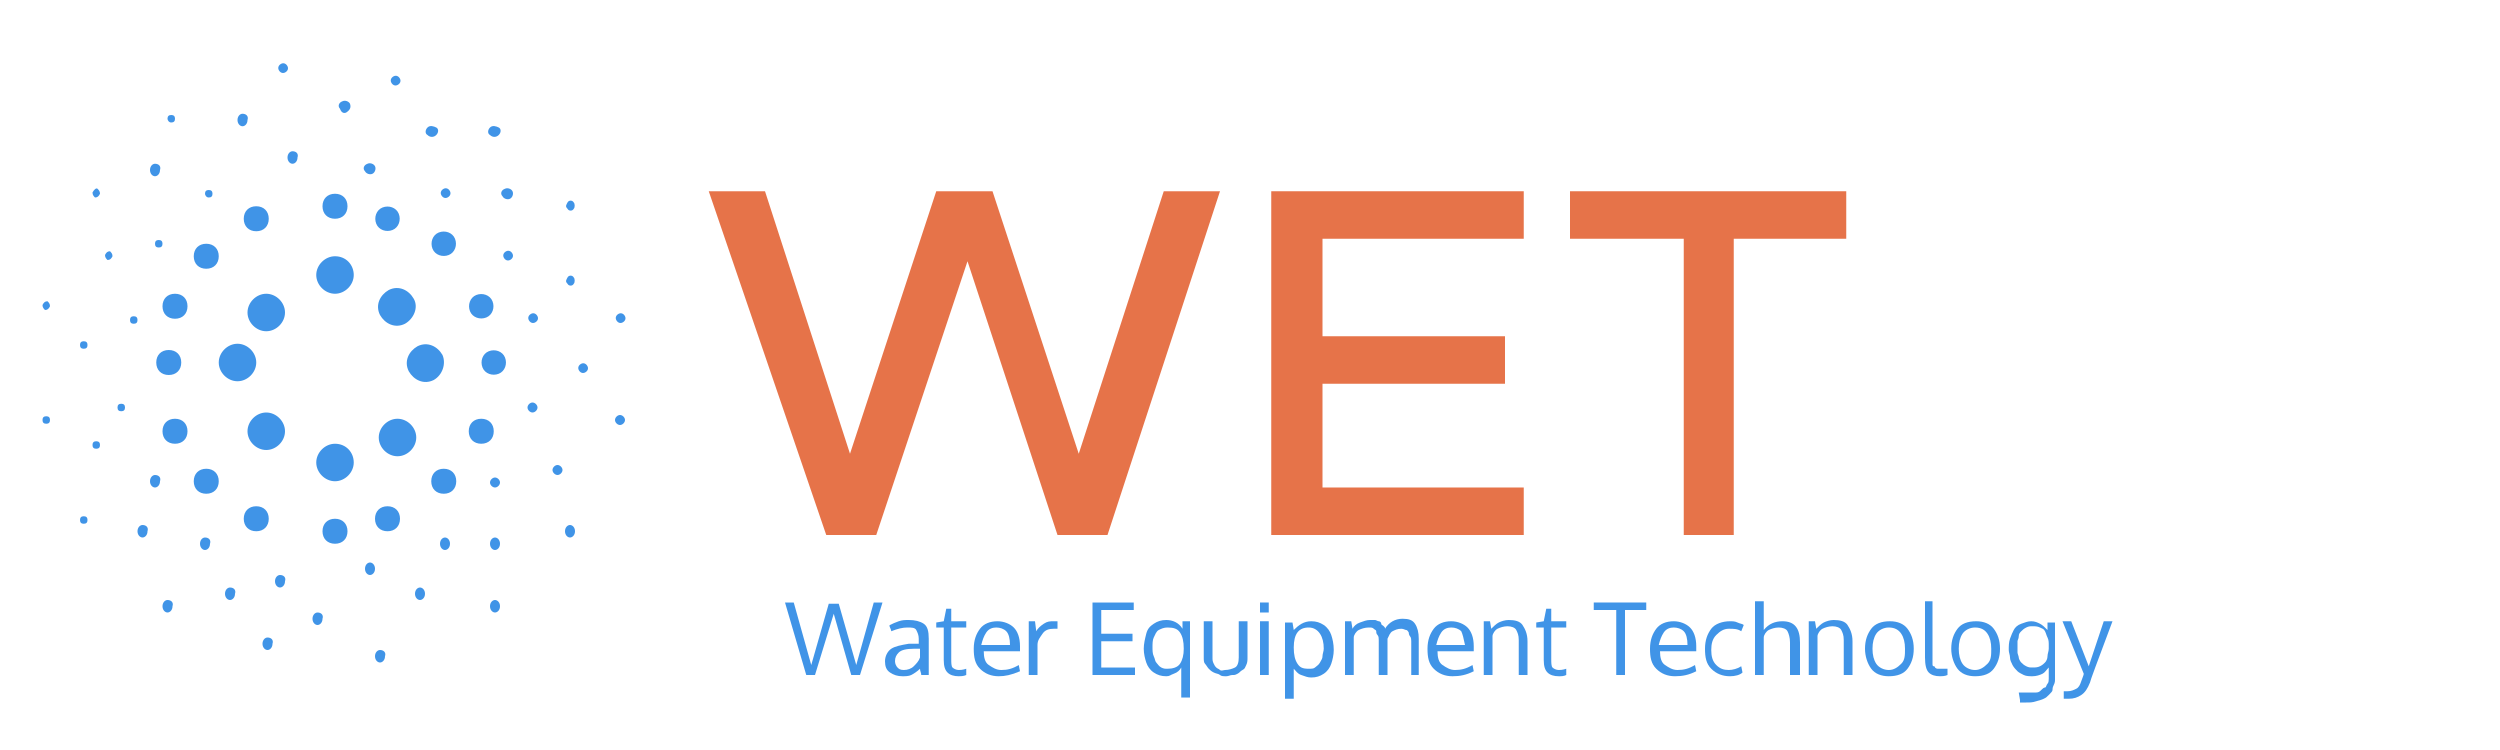 <?xml version="1.0" encoding="utf-8"?>
<!-- Generator: Adobe Illustrator 24.3.0, SVG Export Plug-In . SVG Version: 6.00 Build 0)  -->
<svg version="1.1" id="Layer_1" xmlns="http://www.w3.org/2000/svg" xmlns:xlink="http://www.w3.org/1999/xlink" x="0px" y="0px"
	 viewBox="0 0 200 60" style="enable-background:new 0 0 200 60;" xml:space="preserve">
<style type="text/css">
	.st0{fill:#E67349;}
	.st1{fill:#4094E7;}
</style>
<g>
	<path class="st0" d="M56.7,15.3h4.5l6.8,21l6.9-21h4.5l6.9,21l6.8-21h4.5l-9,27.5h-4l-7.2-21.9l-7.3,21.9h-4L56.7,15.3z"/>
	<path class="st0" d="M105.8,19.1v7.8h14.6v3.8h-14.6V39h16.1v3.8h-20.2V15.3h20.2v3.8H105.8z"/>
	<path class="st0" d="M134.6,19.1h-9v-3.8h22.1v3.8h-9v23.7h-4V19.1H134.6z"/>
</g>
<path class="st1" d="M27.8,16.5c0,0.6-0.4,1-1,1s-1-0.4-1-1s0.4-1,1-1S27.8,15.9,27.8,16.5z M26.8,20.5c-0.8,0-1.5,0.7-1.5,1.5
	s0.7,1.5,1.5,1.5s1.5-0.7,1.5-1.5S27.7,20.5,26.8,20.5z M20.5,16.5c-0.6,0-1,0.4-1,1s0.4,1,1,1s1-0.4,1-1S21.1,16.5,20.5,16.5z
	 M16.5,19.5c-0.6,0-1,0.4-1,1s0.4,1,1,1s1-0.4,1-1S17.1,19.5,16.5,19.5z M21.3,23.5c-0.8,0-1.5,0.7-1.5,1.5s0.7,1.5,1.5,1.5
	s1.5-0.7,1.5-1.5S22.1,23.5,21.3,23.5z M14,23.5c-0.6,0-1,0.4-1,1s0.4,1,1,1s1-0.4,1-1S14.6,23.5,14,23.5z M13.5,28
	c-0.6,0-1,0.4-1,1s0.4,1,1,1s1-0.4,1-1S14.1,28,13.5,28z M19,27.5c-0.8,0-1.5,0.7-1.5,1.5s0.7,1.5,1.5,1.5s1.5-0.7,1.5-1.5
	S19.8,27.5,19,27.5z M14,33.5c-0.6,0-1,0.4-1,1s0.4,1,1,1s1-0.4,1-1S14.6,33.5,14,33.5z M16.5,37.5c-0.6,0-1,0.4-1,1s0.4,1,1,1
	s1-0.4,1-1S17.1,37.5,16.5,37.5z M21.3,33c-0.8,0-1.5,0.7-1.5,1.5s0.7,1.5,1.5,1.5s1.5-0.7,1.5-1.5S22.1,33,21.3,33z M20.5,40.5
	c-0.6,0-1,0.4-1,1s0.4,1,1,1s1-0.4,1-1S21.1,40.5,20.5,40.5z M26.8,41.5c-0.6,0-1,0.4-1,1s0.4,1,1,1s1-0.4,1-1S27.4,41.5,26.8,41.5z
	 M26.8,35.5c-0.8,0-1.5,0.7-1.5,1.5s0.7,1.5,1.5,1.5s1.5-0.7,1.5-1.5S27.7,35.5,26.8,35.5z M31,40.5c-0.6,0-1,0.4-1,1s0.4,1,1,1
	s1-0.4,1-1S31.6,40.5,31,40.5z M35.5,37.5c-0.6,0-1,0.4-1,1s0.4,1,1,1s1-0.4,1-1S36.1,37.5,35.5,37.5z M31.8,33.5
	c-0.8,0-1.5,0.7-1.5,1.5s0.7,1.5,1.5,1.5s1.5-0.7,1.5-1.5S32.6,33.5,31.8,33.5z M38.5,33.5c-0.6,0-1,0.4-1,1s0.4,1,1,1s1-0.4,1-1
	S39.1,33.5,38.5,33.5z M40.4,28.6c-0.2-0.5-0.8-0.7-1.3-0.5s-0.7,0.8-0.5,1.3s0.8,0.7,1.3,0.5C40.4,29.7,40.6,29.1,40.4,28.6z
	 M35.4,28.4c-0.4-0.7-1.2-1.1-2-0.7c-0.7,0.4-1.1,1.2-0.7,2c0.4,0.7,1.2,1.1,2,0.7C35.4,30,35.7,29.1,35.4,28.4z M39.4,24.1
	c-0.2-0.5-0.8-0.7-1.3-0.5s-0.7,0.8-0.5,1.3s0.8,0.7,1.3,0.5C39.4,25.2,39.6,24.6,39.4,24.1z M36.4,19.1c-0.2-0.5-0.8-0.7-1.3-0.5
	s-0.7,0.8-0.5,1.3s0.8,0.7,1.3,0.5C36.4,20.2,36.6,19.6,36.4,19.1z M33.1,23.9c-0.4-0.7-1.2-1.1-2-0.7c-0.7,0.4-1.1,1.2-0.7,2
	c0.4,0.7,1.2,1.1,2,0.7C33.1,25.5,33.5,24.6,33.1,23.9z M31.9,17.1c-0.2-0.5-0.8-0.7-1.3-0.5s-0.7,0.8-0.5,1.3s0.8,0.7,1.3,0.5
	C31.9,18.2,32.1,17.6,31.9,17.1z M12.4,13.1c-0.2,0-0.4,0.2-0.4,0.5s0.2,0.5,0.4,0.5s0.4-0.2,0.4-0.5C12.9,13.3,12.7,13.1,12.4,13.1
	z M23.4,12.1c-0.2,0-0.4,0.2-0.4,0.5s0.2,0.5,0.4,0.5s0.4-0.2,0.4-0.5C23.9,12.3,23.7,12.1,23.4,12.1z M19.4,9.1
	c-0.2,0-0.4,0.2-0.4,0.5s0.2,0.5,0.4,0.5s0.4-0.2,0.4-0.5C19.9,9.3,19.7,9.1,19.4,9.1z M8.6,20.8c0.2,0,0.3-0.1,0.4-0.3
	c0-0.2-0.1-0.3-0.2-0.4c-0.2,0-0.3,0.1-0.4,0.3C8.4,20.6,8.5,20.7,8.6,20.8z M3.6,24.8c0.2,0,0.3-0.1,0.4-0.3c0-0.2-0.1-0.3-0.2-0.4
	c-0.2,0-0.3,0.1-0.4,0.3C3.4,24.6,3.5,24.7,3.6,24.8z M7.6,15.8c0.2,0,0.3-0.1,0.4-0.3c0-0.2-0.1-0.3-0.2-0.4s-0.3,0.1-0.4,0.3
	C7.4,15.6,7.5,15.7,7.6,15.8z M16.7,15.8c0.2,0,0.3-0.1,0.3-0.3s-0.1-0.3-0.3-0.3c-0.2,0-0.3,0.1-0.3,0.3
	C16.4,15.6,16.5,15.8,16.7,15.8z M13.7,9.8c0.2,0,0.3-0.1,0.3-0.3s-0.1-0.3-0.3-0.3s-0.3,0.1-0.3,0.3C13.4,9.6,13.5,9.8,13.7,9.8z
	 M12.7,19.8c0.2,0,0.3-0.1,0.3-0.3s-0.1-0.3-0.3-0.3s-0.3,0.1-0.3,0.3S12.5,19.8,12.7,19.8z M6.7,41.9c0.2,0,0.3-0.1,0.3-0.3
	s-0.1-0.3-0.3-0.3s-0.3,0.1-0.3,0.3S6.5,41.9,6.7,41.9z M3.7,33.9c0.2,0,0.3-0.1,0.3-0.3s-0.1-0.3-0.3-0.3s-0.3,0.1-0.3,0.3
	S3.5,33.9,3.7,33.9z M7.7,35.9c0.2,0,0.3-0.1,0.3-0.3s-0.1-0.3-0.3-0.3s-0.3,0.1-0.3,0.3S7.5,35.9,7.7,35.9z M10.7,25.9
	c0.2,0,0.3-0.1,0.3-0.3s-0.1-0.3-0.3-0.3s-0.3,0.1-0.3,0.3S10.5,25.9,10.7,25.9z M6.7,27.9c0.2,0,0.3-0.1,0.3-0.3s-0.1-0.3-0.3-0.3
	s-0.3,0.1-0.3,0.3S6.5,27.9,6.7,27.9z M9.7,32.9c0.2,0,0.3-0.1,0.3-0.3s-0.1-0.3-0.3-0.3s-0.3,0.1-0.3,0.3S9.5,32.9,9.7,32.9z
	 M18.4,47c-0.2,0-0.4,0.2-0.4,0.5s0.2,0.5,0.4,0.5s0.4-0.2,0.4-0.5C18.9,47.2,18.7,47,18.4,47z M21.4,51c-0.2,0-0.4,0.2-0.4,0.5
	s0.2,0.5,0.4,0.5s0.4-0.2,0.4-0.5C21.9,51.2,21.7,51,21.4,51z M22.4,46c-0.2,0-0.4,0.2-0.4,0.5s0.2,0.5,0.4,0.5s0.4-0.2,0.4-0.5
	C22.9,46.2,22.7,46,22.4,46z M25.4,49c-0.2,0-0.4,0.2-0.4,0.5s0.2,0.5,0.4,0.5s0.4-0.2,0.4-0.5C25.9,49.2,25.7,49,25.4,49z M30.4,52
	c-0.2,0-0.4,0.2-0.4,0.5s0.2,0.5,0.4,0.5s0.4-0.2,0.4-0.5C30.9,52.2,30.7,52,30.4,52z M16.4,43c-0.2,0-0.4,0.2-0.4,0.5
	s0.2,0.5,0.4,0.5s0.4-0.2,0.4-0.5C16.9,43.2,16.7,43,16.4,43z M12.4,38c-0.2,0-0.4,0.2-0.4,0.5s0.2,0.5,0.4,0.5s0.4-0.2,0.4-0.5
	C12.9,38.2,12.7,38,12.4,38z M11.4,42c-0.2,0-0.4,0.2-0.4,0.5s0.2,0.5,0.4,0.5s0.4-0.2,0.4-0.5C11.9,42.2,11.7,42,11.4,42z M13.4,48
	c-0.2,0-0.4,0.2-0.4,0.5s0.2,0.5,0.4,0.5s0.4-0.2,0.4-0.5C13.9,48.2,13.7,48,13.4,48z M33.6,47c-0.2,0-0.4,0.2-0.4,0.5
	s0.2,0.5,0.4,0.5s0.4-0.2,0.4-0.5S33.8,47,33.6,47z M29.6,45c-0.2,0-0.4,0.2-0.4,0.5s0.2,0.5,0.4,0.5s0.4-0.2,0.4-0.5
	S29.8,45,29.6,45z M39.6,48c-0.2,0-0.4,0.2-0.4,0.5s0.2,0.5,0.4,0.5s0.4-0.2,0.4-0.5S39.8,48,39.6,48z M35.6,43
	c-0.2,0-0.4,0.2-0.4,0.5s0.2,0.5,0.4,0.5s0.4-0.2,0.4-0.5S35.8,43,35.6,43z M39.6,43c-0.2,0-0.4,0.2-0.4,0.5s0.2,0.5,0.4,0.5
	s0.4-0.2,0.4-0.5S39.8,43,39.6,43z M45.6,42c-0.2,0-0.4,0.2-0.4,0.5s0.2,0.5,0.4,0.5s0.4-0.2,0.4-0.5S45.8,42,45.6,42z M42.6,32.2
	c-0.2,0-0.4,0.2-0.4,0.4s0.2,0.4,0.4,0.4s0.4-0.2,0.4-0.4S42.8,32.2,42.6,32.2z M49.6,33.2c-0.2,0-0.4,0.2-0.4,0.4s0.2,0.4,0.4,0.4
	s0.4-0.2,0.4-0.4S49.8,33.2,49.6,33.2z M44.6,37.2c-0.2,0-0.4,0.2-0.4,0.4s0.2,0.4,0.4,0.4s0.4-0.2,0.4-0.4S44.8,37.2,44.6,37.2z
	 M39.6,38.2c-0.2,0-0.4,0.2-0.4,0.4s0.2,0.4,0.4,0.4s0.4-0.2,0.4-0.4S39.8,38.2,39.6,38.2z M43,25.3c-0.1-0.2-0.3-0.3-0.5-0.2
	c-0.2,0.1-0.3,0.3-0.2,0.5s0.3,0.3,0.5,0.2S43.1,25.5,43,25.3z M45.4,22.7c0.1,0.2,0.4,0.2,0.5,0c0.1-0.1,0.1-0.4,0-0.5
	c-0.1-0.2-0.4-0.2-0.5,0S45.2,22.5,45.4,22.7z M45.4,16.7c0.1,0.2,0.4,0.2,0.5,0c0.1-0.1,0.1-0.4,0-0.5c-0.1-0.2-0.4-0.2-0.5,0
	S45.2,16.5,45.4,16.7z M50,25.3c-0.1-0.2-0.3-0.3-0.5-0.2c-0.2,0.1-0.3,0.3-0.2,0.5s0.3,0.3,0.5,0.2S50.1,25.5,50,25.3z M47,29.3
	c-0.1-0.2-0.3-0.3-0.5-0.2c-0.2,0.1-0.3,0.3-0.2,0.5s0.3,0.3,0.5,0.2S47.1,29.5,47,29.3z M41,20.3c-0.1-0.2-0.3-0.3-0.5-0.2
	c-0.2,0.1-0.3,0.3-0.2,0.5s0.3,0.3,0.5,0.2S41.1,20.5,41,20.3z M36,15.3c-0.1-0.2-0.3-0.3-0.5-0.2s-0.3,0.3-0.2,0.5s0.3,0.3,0.5,0.2
	S36.1,15.5,36,15.3z M23,5.3c-0.1-0.2-0.3-0.3-0.5-0.2c-0.2,0.1-0.3,0.3-0.2,0.5s0.3,0.3,0.5,0.2S23.1,5.5,23,5.3z M32,6.3
	c-0.1-0.2-0.3-0.3-0.5-0.2c-0.2,0.1-0.3,0.3-0.2,0.5s0.3,0.3,0.5,0.2S32.1,6.5,32,6.3z M34.2,10.2c-0.2,0.2-0.2,0.5,0,0.6
	c0.2,0.2,0.5,0.2,0.7,0s0.2-0.5,0-0.6S34.4,10,34.2,10.2z M39.2,10.2c-0.2,0.2-0.2,0.5,0,0.6c0.2,0.2,0.5,0.2,0.7,0s0.2-0.5,0-0.6
	S39.4,10,39.2,10.2z M27.2,8.7C27.3,9,27.5,9.1,27.7,9C28,8.8,28.1,8.6,28,8.3c-0.1-0.2-0.4-0.3-0.6-0.2C27.1,8.2,27,8.5,27.2,8.7z
	 M29.2,13.7c0.1,0.2,0.4,0.3,0.6,0.2s0.3-0.4,0.2-0.6c-0.1-0.2-0.4-0.3-0.6-0.2C29.1,13.2,29,13.5,29.2,13.7z M40.2,15.7
	c0.1,0.2,0.4,0.3,0.6,0.2s0.3-0.4,0.2-0.6c-0.1-0.2-0.4-0.3-0.6-0.2C40.1,15.2,40,15.5,40.2,15.7z"/>
<g>
	<path class="st1" d="M64.5,54l-1.7-5.8h0.7l1.4,5l1.4-4.9h0.8l1.4,4.9l1.4-5h0.7L68.8,54h-0.7l-1.4-4.9L65.2,54H64.5z"/>
	<path class="st1" d="M73.7,54c0-0.2-0.1-0.3-0.1-0.5c-0.2,0.2-0.5,0.4-0.7,0.5s-0.5,0.1-0.7,0.1c-0.4,0-0.7-0.1-1-0.3
		s-0.4-0.5-0.4-0.9s0.2-0.8,0.5-1s0.8-0.3,1.4-0.4c0.1,0,0.2,0,0.4,0s0.3,0,0.4,0v-0.4c0-0.3-0.1-0.5-0.2-0.7s-0.4-0.2-0.7-0.2
		c-0.4,0-0.8,0.1-1.3,0.3c0,0,0-0.1-0.1-0.3s0-0.2,0-0.2c0.2-0.1,0.4-0.2,0.7-0.3s0.5-0.1,0.8-0.1c0.5,0,0.9,0.1,1.2,0.3
		s0.4,0.6,0.4,1.2V54H73.7z M72.3,53.6c0.3,0,0.6-0.1,0.8-0.3s0.4-0.4,0.5-0.7v-0.7c0,0-0.1,0-0.2,0s-0.2,0-0.3,0
		c-0.6,0-1,0.1-1.2,0.3s-0.3,0.4-0.3,0.7c0,0.2,0.1,0.4,0.2,0.5S72,53.6,72.3,53.6z"/>
	<path class="st1" d="M76.7,54.1c-0.4,0-0.7-0.1-0.9-0.3s-0.3-0.5-0.3-1v-2.6h-0.6v-0.4l0.6-0.1l0.2-1h0.4v1h1.2v0.5h-1.2v2.5
		c0,0.3,0,0.6,0.1,0.7s0.3,0.2,0.5,0.2c0.1,0,0.3,0,0.6-0.1V54C77.1,54.1,76.8,54.1,76.7,54.1z"/>
	<path class="st1" d="M79.9,54.1c-0.6,0-1.1-0.2-1.5-0.6s-0.5-0.9-0.5-1.6c0-0.7,0.2-1.2,0.5-1.6s0.8-0.6,1.4-0.6
		c0.5,0,1,0.2,1.3,0.5s0.5,0.8,0.5,1.5c0,0,0,0.1,0,0.2s0,0.1,0,0.2h-2.9c0,0.5,0.1,0.9,0.4,1.1s0.6,0.4,1,0.4
		c0.5,0,0.9-0.1,1.4-0.4l0.1,0.5C80.9,54,80.4,54.1,79.9,54.1z M80.5,50.5c-0.2-0.2-0.5-0.3-0.8-0.3s-0.6,0.1-0.8,0.4
		s-0.3,0.6-0.4,1h2.3C80.8,51.1,80.7,50.7,80.5,50.5z"/>
	<path class="st1" d="M84.3,49.7c0.1,0,0.2,0,0.3,0v0.6c-0.1,0-0.2,0-0.3,0c-0.4,0-0.7,0.1-0.9,0.4S83,51.2,83,51.6V54h-0.7
		c0-2.6,0-4.1,0-4.3h0.5l0.1,0.8c0.1-0.2,0.3-0.4,0.6-0.6S84,49.7,84.3,49.7z"/>
	<path class="st1" d="M87.4,54v-5.8h3.3v0.6h-2.6v1.9h2.5v0.6h-2.5v2.1h2.7V54C90.8,54,87.4,54,87.4,54z"/>
	<path class="st1" d="M93.3,54.1c-0.4,0-0.7-0.1-1-0.3s-0.5-0.5-0.6-0.8s-0.2-0.7-0.2-1.1c0-0.4,0.1-0.8,0.2-1.2s0.3-0.6,0.6-0.8
		s0.6-0.3,1-0.3c0.5,0,1,0.2,1.3,0.7v-0.6h0.6v6.1h-0.7V54c0-0.2,0-0.4,0-0.6c-0.1,0.2-0.3,0.4-0.6,0.5S93.6,54.1,93.3,54.1z
		 M93.4,53.5c0.4,0,0.8-0.1,1-0.4s0.3-0.7,0.3-1.2c0-0.6-0.1-1-0.3-1.3s-0.5-0.4-1-0.4c-0.3,0-0.5,0.1-0.7,0.2s-0.3,0.4-0.4,0.6
		s-0.1,0.5-0.1,0.8c0,0.2,0,0.5,0.1,0.7s0.1,0.4,0.2,0.5s0.2,0.3,0.4,0.4S93.2,53.5,93.4,53.5z"/>
	<path class="st1" d="M96.3,52.6v-2.9H97v2.9c0,0.2,0,0.3,0.1,0.5s0.1,0.2,0.2,0.3s0.2,0.1,0.3,0.2s0.3,0,0.4,0
		c0.3,0,0.6-0.1,0.8-0.2s0.3-0.4,0.3-0.8v-2.9h0.7v2.9c0,0.2,0,0.4-0.1,0.6s-0.1,0.3-0.3,0.4s-0.2,0.2-0.4,0.3S98.8,54,98.6,54
		s-0.3,0.1-0.5,0.1s-0.4,0-0.5-0.1s-0.3-0.1-0.5-0.2s-0.3-0.2-0.4-0.3s-0.2-0.3-0.3-0.4S96.3,52.8,96.3,52.6z"/>
	<path class="st1" d="M101.5,48.2V49h-0.7v-0.8H101.5z M101.5,49.7V54h-0.7v-4.3H101.5z"/>
	<path class="st1" d="M102.8,55.9v-6.1h0.6l0.1,0.6c0.4-0.4,0.8-0.7,1.4-0.7c0.4,0,0.7,0.1,1,0.3s0.5,0.5,0.6,0.8s0.2,0.7,0.2,1.2
		c0,0.4-0.1,0.8-0.2,1.1s-0.3,0.6-0.6,0.8s-0.6,0.3-1,0.3c-0.3,0-0.5-0.1-0.8-0.2s-0.4-0.3-0.6-0.5c0,0.3,0,0.6,0,0.8v1.6
		L102.8,55.9z M104.7,53.5c0.2,0,0.4,0,0.5-0.1s0.3-0.2,0.4-0.4s0.2-0.3,0.2-0.5s0.1-0.4,0.1-0.6c0-0.5-0.1-0.9-0.3-1.2
		s-0.5-0.5-0.9-0.5c-0.8,0-1.2,0.5-1.2,1.6c0,0.6,0.1,1,0.3,1.3S104.2,53.5,104.7,53.5z"/>
	<path class="st1" d="M112.9,54v-2.2c0-0.2,0-0.4,0-0.5s0-0.3-0.1-0.4s-0.1-0.3-0.1-0.3s-0.1-0.2-0.2-0.2s-0.2-0.1-0.4-0.1
		c-0.3,0-0.5,0.1-0.7,0.2s-0.3,0.4-0.4,0.6c0,0.2,0,0.4,0,0.6V54h-0.7v-2.3c0-0.2,0-0.4,0-0.5s0-0.3-0.1-0.4s-0.1-0.2-0.1-0.3
		s-0.1-0.1-0.2-0.2s-0.2-0.1-0.4-0.1c-0.3,0-0.6,0.1-0.8,0.2s-0.4,0.4-0.4,0.6c0,0.2,0,0.4,0,0.7V54h-0.7c0-2.7,0-4.1,0-4.3h0.5
		l0.1,0.6c0.1-0.2,0.3-0.4,0.6-0.5s0.5-0.2,0.8-0.2c0.2,0,0.3,0,0.4,0s0.2,0.1,0.3,0.1s0.2,0.1,0.2,0.2s0.1,0.1,0.2,0.2
		s0.1,0.1,0.1,0.2c0.3-0.5,0.8-0.8,1.4-0.8c0.5,0,0.8,0.1,1,0.4s0.3,0.7,0.3,1.2V54H112.9z"/>
	<path class="st1" d="M116.2,54.1c-0.6,0-1.1-0.2-1.5-0.6s-0.5-0.9-0.5-1.6c0-0.7,0.2-1.2,0.5-1.6s0.8-0.6,1.4-0.6
		c0.5,0,1,0.2,1.3,0.5s0.5,0.8,0.5,1.5c0,0,0,0.1,0,0.2s0,0.1,0,0.2H115c0,0.5,0.1,0.9,0.4,1.1s0.6,0.4,1,0.4c0.5,0,0.9-0.1,1.4-0.4
		l0.1,0.5C117.3,54,116.8,54.1,116.2,54.1z M116.9,50.5c-0.2-0.2-0.5-0.3-0.8-0.3s-0.6,0.1-0.8,0.4s-0.3,0.6-0.4,1h2.3
		C117.1,51.1,117,50.7,116.9,50.5z"/>
	<path class="st1" d="M118.7,54v-4.3h0.5l0.1,0.6c0.2-0.2,0.4-0.4,0.6-0.5s0.5-0.2,0.8-0.2c0.5,0,0.9,0.1,1.1,0.4s0.4,0.7,0.4,1.3
		V54h-0.7c0-1.7,0-2.6,0-2.8c0-0.4-0.1-0.6-0.2-0.8s-0.4-0.3-0.7-0.3c-0.3,0-0.6,0.1-0.8,0.2s-0.4,0.4-0.4,0.6c0,0.2,0,0.4,0,0.6V54
		H118.7z"/>
	<path class="st1" d="M124.7,54.1c-0.4,0-0.7-0.1-0.9-0.3s-0.3-0.5-0.3-1v-2.6h-0.6v-0.4l0.6-0.1l0.2-1h0.4v1h1.2v0.5h-1.2v2.5
		c0,0.3,0,0.6,0.1,0.7s0.3,0.2,0.5,0.2c0.1,0,0.3,0,0.6-0.1V54C125.1,54.1,124.9,54.1,124.7,54.1z"/>
	<path class="st1" d="M130,54h-0.7v-5.2h-1.8v-0.6h4.2v0.6H130V54z"/>
	<path class="st1" d="M134,54.1c-0.6,0-1.1-0.2-1.5-0.6s-0.5-0.9-0.5-1.6c0-0.7,0.2-1.2,0.5-1.6s0.8-0.6,1.4-0.6
		c0.5,0,1,0.2,1.3,0.5s0.5,0.8,0.5,1.5c0,0,0,0.1,0,0.2s0,0.1,0,0.2h-2.9c0,0.5,0.1,0.9,0.4,1.1s0.6,0.4,1,0.4
		c0.5,0,0.9-0.1,1.4-0.4l0.1,0.5C135.1,54,134.6,54.1,134,54.1z M134.7,50.5c-0.2-0.2-0.5-0.3-0.8-0.3s-0.6,0.1-0.8,0.4
		s-0.3,0.6-0.4,1h2.3C135,51.1,134.9,50.7,134.7,50.5z"/>
	<path class="st1" d="M138.4,54.1c-0.6,0-1.1-0.2-1.5-0.6s-0.5-0.9-0.5-1.6c0-0.7,0.2-1.2,0.5-1.6s0.9-0.6,1.5-0.6
		c0.2,0,0.4,0,0.6,0.1s0.4,0.1,0.5,0.2l-0.2,0.5c-0.3-0.2-0.6-0.2-1-0.2s-0.7,0.2-1,0.5s-0.4,0.7-0.4,1.2s0.1,0.9,0.4,1.2
		s0.6,0.4,1,0.4c0.3,0,0.7-0.1,1-0.3l0.1,0.5C139.2,54,138.8,54.1,138.4,54.1z"/>
	<path class="st1" d="M143.2,54v-2.6c0-0.4-0.1-0.7-0.2-0.9s-0.4-0.3-0.7-0.3s-0.6,0.1-0.8,0.2s-0.4,0.4-0.4,0.6c0,0.2,0,0.4,0,0.7
		V54h-0.7v-5.9h0.7v1.7c0,0.1,0,0.3,0,0.6c0.4-0.5,0.9-0.7,1.5-0.7c1,0,1.4,0.6,1.4,1.7V54H143.2z"/>
	<path class="st1" d="M144.7,54v-4.3h0.5l0.1,0.6c0.2-0.2,0.4-0.4,0.6-0.5s0.5-0.2,0.8-0.2c0.5,0,0.9,0.1,1.1,0.4s0.4,0.7,0.4,1.3
		V54h-0.7c0-1.7,0-2.6,0-2.8c0-0.4-0.1-0.6-0.2-0.8s-0.4-0.3-0.7-0.3s-0.6,0.1-0.8,0.2s-0.4,0.4-0.4,0.6c0,0.2,0,0.4,0,0.6V54H144.7
		z"/>
	<path class="st1" d="M153.1,51.9c0,0.7-0.2,1.2-0.5,1.6s-0.8,0.6-1.5,0.6c-0.6,0-1.1-0.2-1.4-0.6s-0.5-1-0.5-1.6
		c0-0.7,0.2-1.2,0.5-1.6s0.8-0.6,1.5-0.6c0.6,0,1.1,0.2,1.4,0.6S153.1,51.2,153.1,51.9z M149.8,51.9c0,0.5,0.1,0.9,0.3,1.2
		s0.6,0.5,1,0.5s0.7-0.2,1-0.5s0.3-0.7,0.3-1.2s-0.1-0.9-0.3-1.2s-0.5-0.5-1-0.5c-0.4,0-0.8,0.2-1,0.5S149.8,51.4,149.8,51.9z"/>
	<path class="st1" d="M155.2,54.1c-0.4,0-0.7-0.1-0.9-0.3s-0.3-0.6-0.3-1.2v-4.5h0.6v4.3c0,0.2,0,0.3,0,0.4s0,0.2,0,0.3
		s0,0.2,0.1,0.2s0.1,0.1,0.1,0.1s0.1,0.1,0.2,0.1s0.2,0,0.3,0s0.2,0,0.5,0V54C155.6,54.1,155.3,54.1,155.2,54.1z"/>
	<path class="st1" d="M160,51.9c0,0.7-0.2,1.2-0.5,1.6s-0.8,0.6-1.5,0.6c-0.6,0-1.1-0.2-1.4-0.6s-0.5-1-0.5-1.6
		c0-0.7,0.2-1.2,0.5-1.6s0.8-0.6,1.5-0.6c0.6,0,1.1,0.2,1.4,0.6S160,51.2,160,51.9z M156.7,51.9c0,0.5,0.1,0.9,0.3,1.2
		s0.6,0.5,1,0.5s0.7-0.2,1-0.5s0.3-0.7,0.3-1.2s-0.1-0.9-0.3-1.2s-0.5-0.5-1-0.5c-0.4,0-0.8,0.2-1,0.5S156.7,51.4,156.7,51.9z"/>
	<path class="st1" d="M161.6,56l-0.1-0.6h0.8c0.2,0,0.4,0,0.6,0s0.3-0.1,0.4-0.2s0.2-0.2,0.3-0.2s0.1-0.2,0.2-0.3s0.1-0.3,0.1-0.4
		s0-0.3,0-0.5v-0.4c-0.2,0.2-0.3,0.4-0.5,0.5s-0.5,0.2-0.8,0.2c-0.2,0-0.5,0-0.7-0.1s-0.4-0.2-0.5-0.3s-0.3-0.3-0.4-0.5
		s-0.2-0.4-0.2-0.6s-0.1-0.4-0.1-0.6c0-0.3,0-0.6,0.1-0.9s0.2-0.5,0.3-0.7s0.3-0.4,0.6-0.5s0.5-0.2,0.8-0.2s0.5,0.1,0.7,0.2
		s0.4,0.3,0.6,0.5v-0.6h0.6v4c0,0.2,0,0.3,0,0.5s0,0.3-0.1,0.5s-0.1,0.3-0.1,0.4s-0.1,0.2-0.3,0.4s-0.2,0.2-0.4,0.3
		s-0.3,0.1-0.6,0.2s-0.5,0.1-0.8,0.1h-0.5V56z M162.6,53.4c0.2,0,0.4,0,0.6-0.1s0.3-0.2,0.4-0.3s0.2-0.3,0.2-0.5s0.1-0.4,0.1-0.6
		v-0.3c0-0.2,0-0.4-0.1-0.6s-0.1-0.3-0.2-0.5s-0.2-0.2-0.4-0.3s-0.4-0.1-0.6-0.1c-0.2,0-0.3,0-0.5,0.1s-0.3,0.2-0.4,0.3
		s-0.2,0.2-0.2,0.4s-0.1,0.3-0.1,0.4s0,0.3,0,0.5s0,0.3,0,0.4s0.1,0.3,0.1,0.4s0.1,0.3,0.2,0.4s0.2,0.2,0.4,0.3
		S162.4,53.4,162.6,53.4z"/>
	<path class="st1" d="M165,49.7h0.7l1.4,3.6l1.2-3.6h0.7c-1.2,3.2-1.8,4.8-1.8,4.9c-0.2,0.5-0.4,0.8-0.7,1s-0.6,0.3-1,0.3
		c-0.1,0-0.3,0-0.4,0v-0.6c0.1,0,0.3,0,0.3,0c0.3,0,0.5-0.1,0.7-0.2s0.3-0.3,0.4-0.6c0.1-0.3,0.2-0.5,0.2-0.6L165,49.7z"/>
</g>
</svg>
